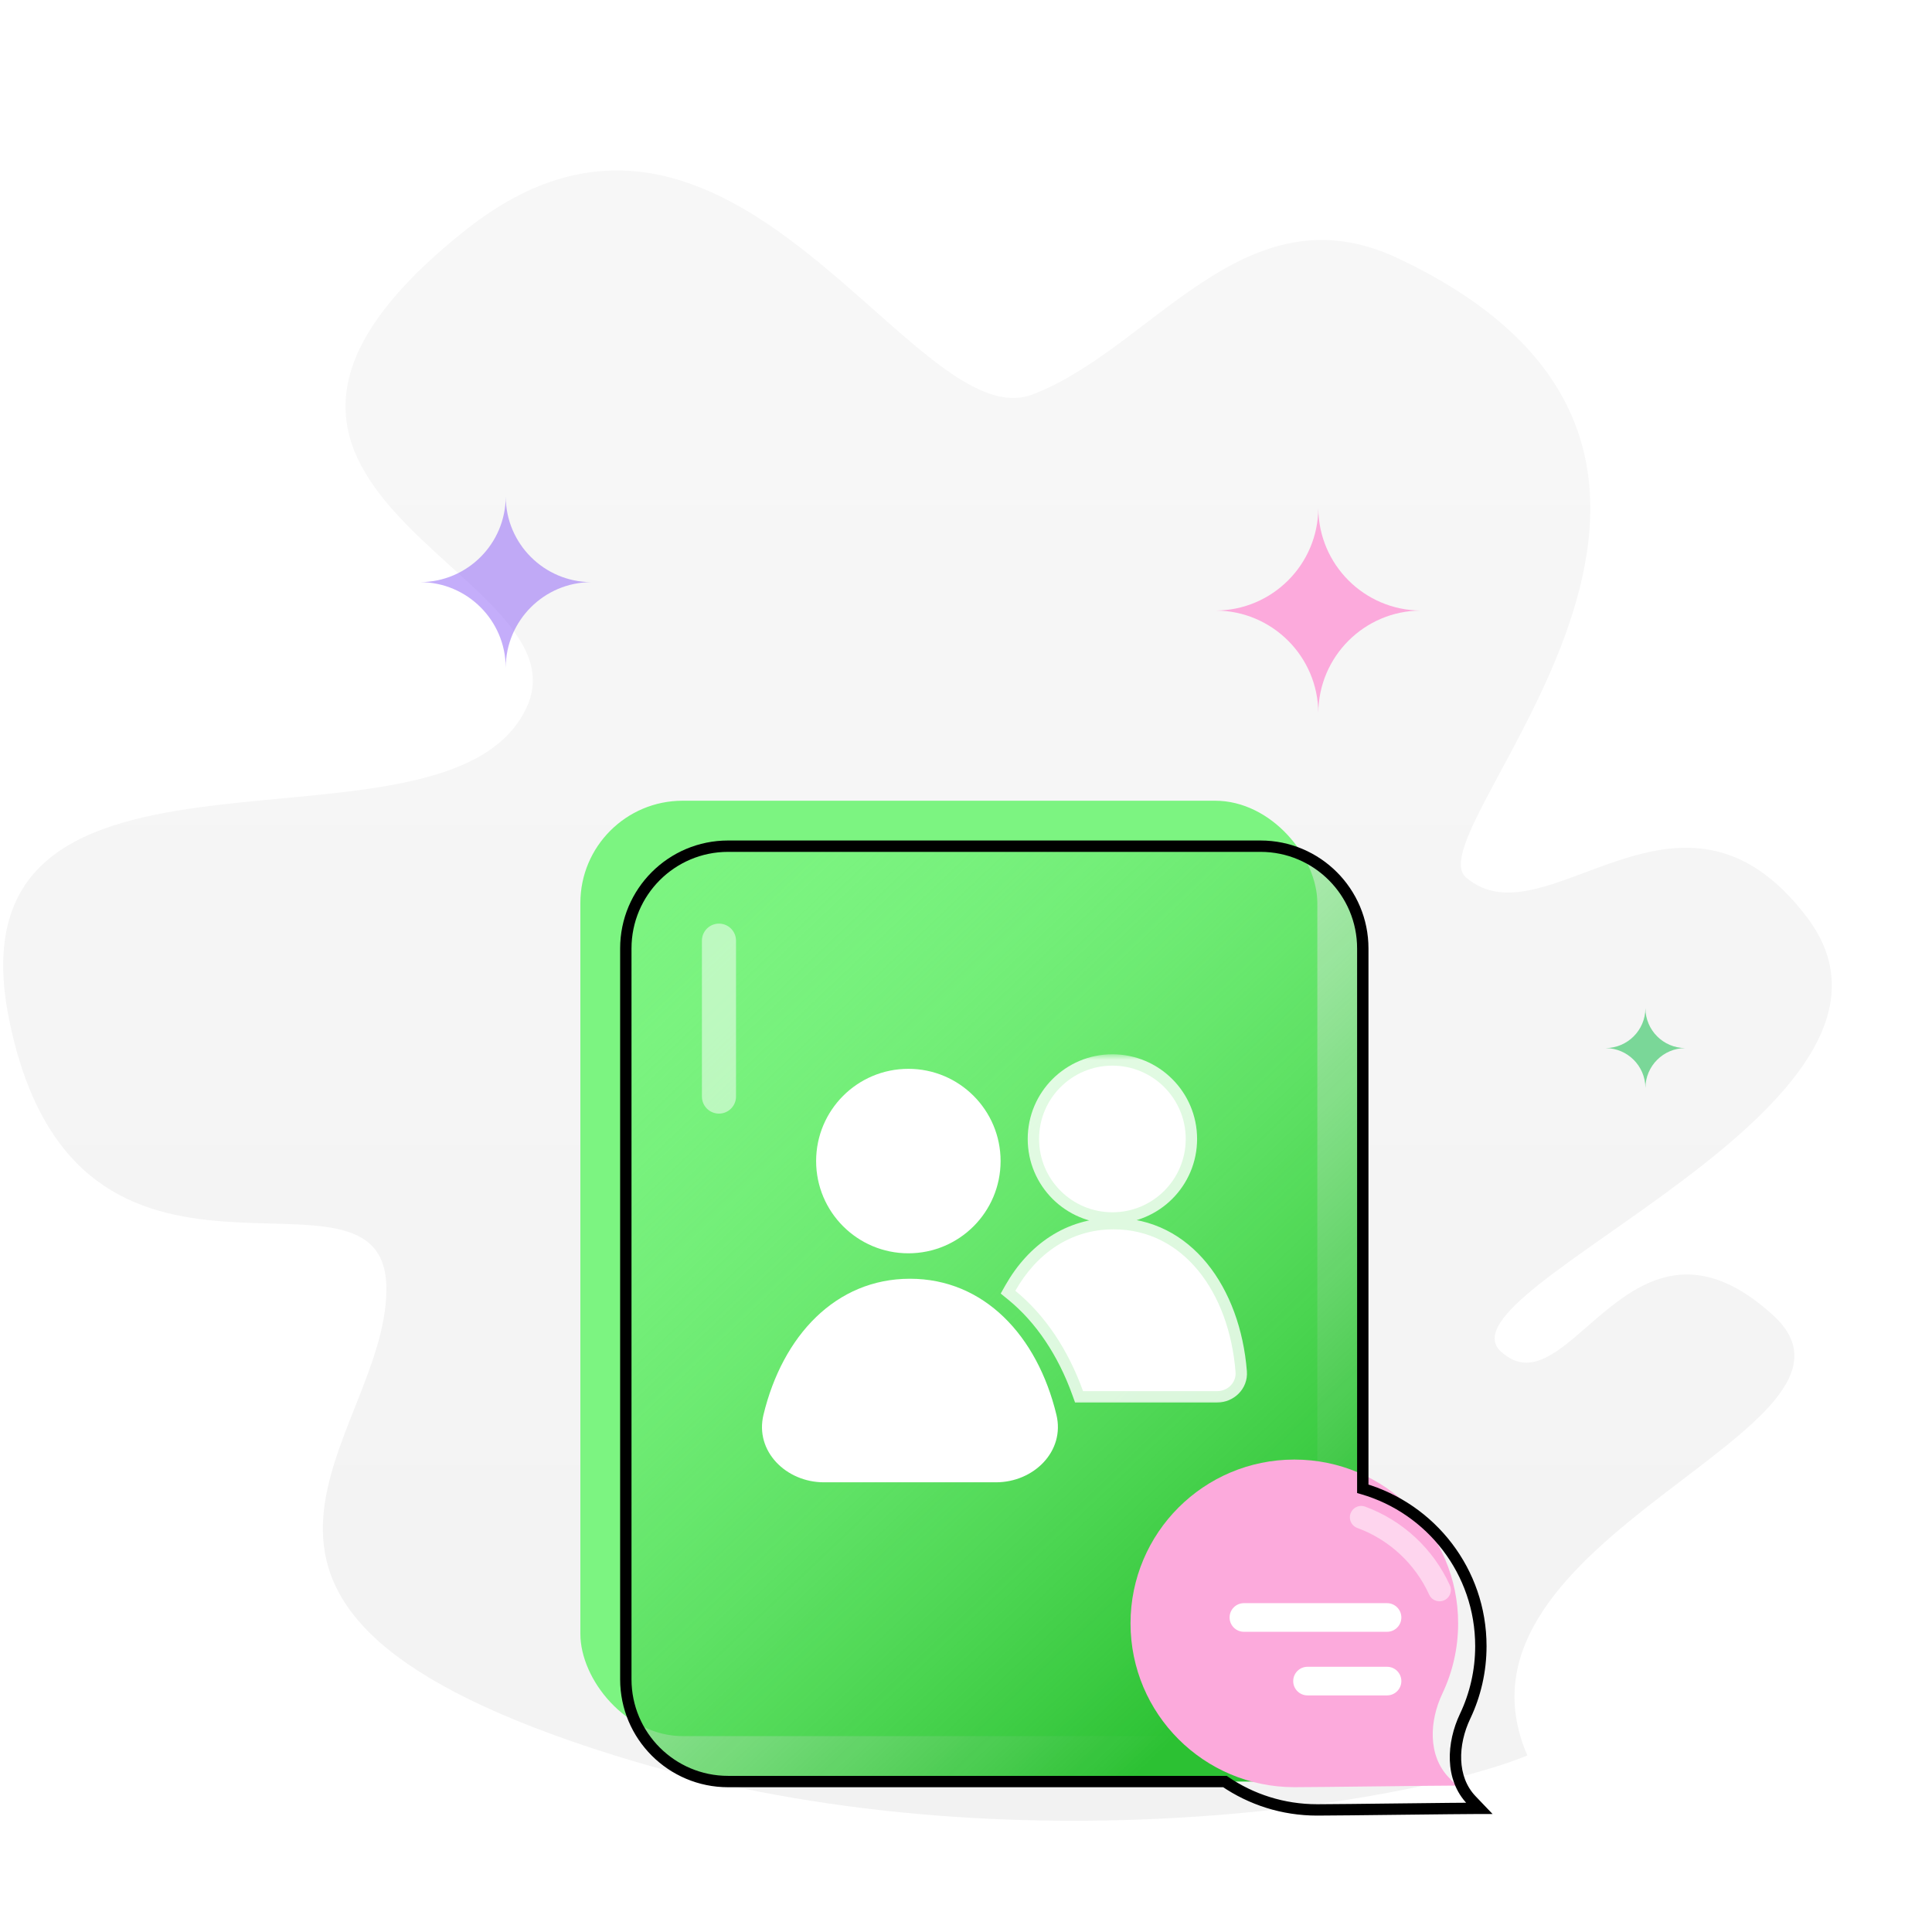 <svg width="170" height="170" viewBox="0 0 170 170" fill="none" xmlns="http://www.w3.org/2000/svg">
<g clip-path="url(#clip0_702_9107)">
<path d="M156 115.712C167 125.712 126.046 135.212 134.395 154.464C123.852 158.802 87.422 164.874 54.083 154.464C12.41 141.452 34 126.938 34 113.425C34 99.912 6.866 118.93 0.841 89.902C-5.184 60.874 39.349 77.447 46.349 62.223C51.873 50.212 12.18 43.06 41.008 20.212C64.349 1.712 80.306 38.716 90.849 34.712C101.393 30.708 109.5 16.355 123 22.723C159.954 40.154 124.179 73.08 129 77.212C136 83.212 147.87 66.02 159 80.712C171.5 97.212 126.046 113.425 132.071 118.93C138.096 124.435 143.433 104.288 156 115.712Z" fill="url(#paint0_linear_702_9107)"/>
<g filter="url(#filter0_i_702_9107)">
<rect x="55.067" y="74.457" width="64.847" height="82.306" rx="9" fill="#7CF481"/>
</g>
<rect x="55.067" y="74.457" width="64.847" height="82.306" rx="9" fill="url(#paint1_linear_702_9107)"/>
<circle cx="79.928" cy="102.164" r="8.116" fill="white"/>
<path d="M80.068 112.519C73.552 112.519 68.866 117.514 67.181 124.482C66.401 127.703 69.18 130.43 72.494 130.43H87.641C90.955 130.43 93.734 127.703 92.955 124.482C91.269 117.514 86.584 112.519 80.068 112.519Z" fill="white"/>
<mask id="path-6-outside-1_702_9107" maskUnits="userSpaceOnUse" x="87.34" y="92.768" width="23" height="31" fill="black">
<rect fill="white" x="87.34" y="92.768" width="23" height="31"/>
<path fill-rule="evenodd" clip-rule="evenodd" d="M104.334 100.219C104.334 103.783 101.445 106.671 97.882 106.671C94.319 106.671 91.43 103.783 91.43 100.219C91.43 96.656 94.319 93.768 97.882 93.768C101.445 93.768 104.334 96.656 104.334 100.219ZM89.34 113.579C91.959 115.714 93.989 118.771 95.299 122.409H107.104C108.031 122.409 108.791 121.655 108.718 120.731C108.16 113.658 104.082 108.171 97.993 108.171C94.214 108.171 91.209 110.285 89.34 113.579Z"/>
</mask>
<path fill-rule="evenodd" clip-rule="evenodd" d="M104.334 100.219C104.334 103.783 101.445 106.671 97.882 106.671C94.319 106.671 91.43 103.783 91.43 100.219C91.43 96.656 94.319 93.768 97.882 93.768C101.445 93.768 104.334 96.656 104.334 100.219ZM89.34 113.579C91.959 115.714 93.989 118.771 95.299 122.409H107.104C108.031 122.409 108.791 121.655 108.718 120.731C108.16 113.658 104.082 108.171 97.993 108.171C94.214 108.171 91.209 110.285 89.34 113.579Z" fill="white"/>
<path d="M95.299 122.409L94.359 122.748L94.597 123.409H95.299V122.409ZM89.34 113.579L88.471 113.086L88.054 113.821L88.708 114.354L89.34 113.579ZM108.718 120.731L109.715 120.652V120.652L108.718 120.731ZM97.882 107.671C101.997 107.671 105.334 104.335 105.334 100.219H103.334C103.334 103.23 100.893 105.671 97.882 105.671V107.671ZM90.43 100.219C90.43 104.335 93.766 107.671 97.882 107.671V105.671C94.871 105.671 92.43 103.23 92.43 100.219H90.43ZM97.882 92.768C93.766 92.768 90.43 96.104 90.43 100.219H92.43C92.43 97.208 94.871 94.768 97.882 94.768V92.768ZM105.334 100.219C105.334 96.104 101.997 92.768 97.882 92.768V94.768C100.893 94.768 103.334 97.208 103.334 100.219H105.334ZM96.24 122.07C94.88 118.295 92.757 115.074 89.972 112.804L88.708 114.354C91.161 116.354 93.098 119.248 94.359 122.748L96.24 122.07ZM107.104 121.409H95.299V123.409H107.104V121.409ZM107.721 120.809C107.744 121.1 107.502 121.409 107.104 121.409V123.409C108.561 123.409 109.837 122.21 109.715 120.652L107.721 120.809ZM97.993 109.171C103.33 109.171 107.183 113.99 107.721 120.809L109.715 120.652C109.137 113.327 104.835 107.171 97.993 107.171V109.171ZM90.21 114.073C91.938 111.028 94.642 109.171 97.993 109.171V107.171C93.786 107.171 90.481 109.542 88.471 113.086L90.21 114.073Z" fill="white" fill-opacity="0.8" mask="url(#path-6-outside-1_702_9107)"/>
<g filter="url(#filter1_i_702_9107)">
<path d="M101.477 144.843C101.477 152.804 107.93 159.257 115.891 159.257C118.038 159.257 128.205 159.117 130.164 159.117C129.911 158.852 129.682 158.613 129.473 158.394C127.626 156.461 127.772 153.432 128.919 151.016C129.807 149.145 130.304 147.052 130.304 144.843C130.304 136.883 123.851 130.43 115.891 130.43C107.93 130.43 101.477 136.883 101.477 144.843Z" fill="#FCAADC"/>
</g>
<path d="M119.777 133.509C122.838 134.633 125.323 136.953 126.665 139.902" stroke="white" stroke-opacity="0.5" stroke-width="2" stroke-linecap="round"/>
<path fill-rule="evenodd" clip-rule="evenodd" d="M122.048 141.065C122.743 141.065 123.307 141.629 123.307 142.325C123.307 143.02 122.743 143.584 122.048 143.584H109.454C108.758 143.584 108.194 143.02 108.194 142.325C108.194 141.629 108.758 141.065 109.454 141.065H122.048ZM122.048 146.663C122.743 146.663 123.307 147.226 123.307 147.922C123.307 148.617 122.743 149.181 122.048 149.181H115.051C114.355 149.181 113.792 148.617 113.792 147.922C113.792 147.226 114.355 146.663 115.051 146.663H122.048Z" fill="white"/>
<path d="M107.784 156.762L108.066 156.349L107.938 156.262H107.784V156.762ZM123.309 159.184L123.314 159.684L123.309 159.184ZM130.164 159.117V159.617H131.334L130.525 158.771L130.164 159.117ZM129.473 158.394L129.112 158.74L129.112 158.74L129.473 158.394ZM128.919 151.016L128.467 150.802H128.467L128.919 151.016ZM119.914 130.999H119.414V131.375L119.775 131.479L119.914 130.999ZM55.567 83.457C55.567 78.762 59.373 74.957 64.067 74.957V73.957C58.82 73.957 54.567 78.21 54.567 83.457H55.567ZM55.567 147.762V83.457H54.567V147.762H55.567ZM64.067 156.262C59.373 156.262 55.567 152.457 55.567 147.762H54.567C54.567 153.009 58.82 157.262 64.067 157.262V156.262ZM107.784 156.262H64.067V157.262H107.784V156.262ZM107.502 157.176C109.893 158.804 112.781 159.757 115.891 159.757V158.757C112.988 158.757 110.295 157.868 108.066 156.349L107.502 157.176ZM115.891 159.757C116.993 159.757 120.194 159.72 123.314 159.684L123.303 158.684C120.178 158.72 116.985 158.757 115.891 158.757V159.757ZM123.314 159.684C126.299 159.65 129.211 159.617 130.164 159.617V158.617C129.203 158.617 126.283 158.65 123.303 158.684L123.314 159.684ZM130.525 158.771L129.835 158.049L129.112 158.74L129.802 159.462L130.525 158.771ZM129.835 158.049C128.192 156.33 128.268 153.554 129.37 151.231L128.467 150.802C127.277 153.309 127.06 156.592 129.112 158.74L129.835 158.049ZM129.37 151.231C130.29 149.294 130.804 147.128 130.804 144.843H129.804C129.804 146.977 129.324 148.996 128.467 150.802L129.37 151.231ZM130.804 144.843C130.804 138.051 126.263 132.321 120.053 130.519L119.775 131.479C125.569 133.16 129.804 138.508 129.804 144.843H130.804ZM119.414 83.457V130.999H120.414V83.457H119.414ZM110.914 74.957C115.608 74.957 119.414 78.762 119.414 83.457H120.414C120.414 78.21 116.161 73.957 110.914 73.957V74.957ZM64.067 74.957H110.914V73.957H64.067V74.957Z" fill="black"/>
<path d="M63.263 82.77L63.263 96.488" stroke="white" stroke-opacity="0.5" stroke-width="3" stroke-linecap="round"/>
<path opacity="0.5" d="M44.5 43.723C44.529 47.853 47.87 51.194 52 51.223C47.87 51.253 44.529 54.593 44.5 58.723C44.471 54.593 41.13 51.253 37 51.223C41.13 51.194 44.471 47.853 44.5 43.723Z" fill="#8B5DF7"/>
<path opacity="0.5" d="M144.783 88.723C144.797 90.651 146.356 92.21 148.283 92.223C146.356 92.237 144.797 93.796 144.783 95.723C144.769 93.796 143.21 92.237 141.283 92.223C143.21 92.21 144.769 90.651 144.783 88.723Z" fill="#00BA3D"/>
<path d="M116 44.723C116.035 49.679 120.044 53.688 125 53.723C120.044 53.759 116.035 57.767 116 62.723C115.965 57.767 111.956 53.759 107 53.723C111.956 53.688 115.965 49.679 116 44.723Z" fill="#FCAADC"/>
</g>
<defs>
<filter id="filter0_i_702_9107" x="55.067" y="74.457" width="64.847" height="82.306" filterUnits="userSpaceOnUse" color-interpolation-filters="sRGB">
<feFlood flood-opacity="0" result="BackgroundImageFix"/>
<feBlend mode="normal" in="SourceGraphic" in2="BackgroundImageFix" result="shape"/>
<feColorMatrix in="SourceAlpha" type="matrix" values="0 0 0 0 0 0 0 0 0 0 0 0 0 0 0 0 0 0 127 0" result="hardAlpha"/>
<feOffset dx="-4" dy="-4"/>
<feComposite in2="hardAlpha" operator="arithmetic" k2="-1" k3="1"/>
<feColorMatrix type="matrix" values="0 0 0 0 0 0 0 0 0 0.729 0 0 0 0 0.239 0 0 0 1 0"/>
<feBlend mode="normal" in2="shape" result="effect1_innerShadow_702_9107"/>
</filter>
<filter id="filter1_i_702_9107" x="101.478" y="130.43" width="28.826" height="28.826" filterUnits="userSpaceOnUse" color-interpolation-filters="sRGB">
<feFlood flood-opacity="0" result="BackgroundImageFix"/>
<feBlend mode="normal" in="SourceGraphic" in2="BackgroundImageFix" result="shape"/>
<feColorMatrix in="SourceAlpha" type="matrix" values="0 0 0 0 0 0 0 0 0 0 0 0 0 0 0 0 0 0 127 0" result="hardAlpha"/>
<feOffset dx="-2" dy="-2"/>
<feComposite in2="hardAlpha" operator="arithmetic" k2="-1" k3="1"/>
<feColorMatrix type="matrix" values="0 0 0 0 1 0 0 0 0 0.496 0 0 0 0 0.803 0 0 0 1 0"/>
<feBlend mode="normal" in2="shape" result="effect1_innerShadow_702_9107"/>
</filter>
<linearGradient id="paint0_linear_702_9107" x1="84.925" y1="9.723" x2="84.925" y2="164.181" gradientUnits="userSpaceOnUse">
<stop offset="0.07" stop-opacity="0.03"/>
<stop offset="1" stop-opacity="0.05"/>
</linearGradient>
<linearGradient id="paint1_linear_702_9107" x1="105.473" y1="151.022" x2="43.204" y2="85.564" gradientUnits="userSpaceOnUse">
<stop stop-color="#2CC133"/>
<stop offset="1" stop-color="#7CF481" stop-opacity="0"/>
</linearGradient>
<clipPath id="clip0_702_9107">
<rect width="170" height="170" fill="white"/>
</clipPath>
</defs>
</svg>
